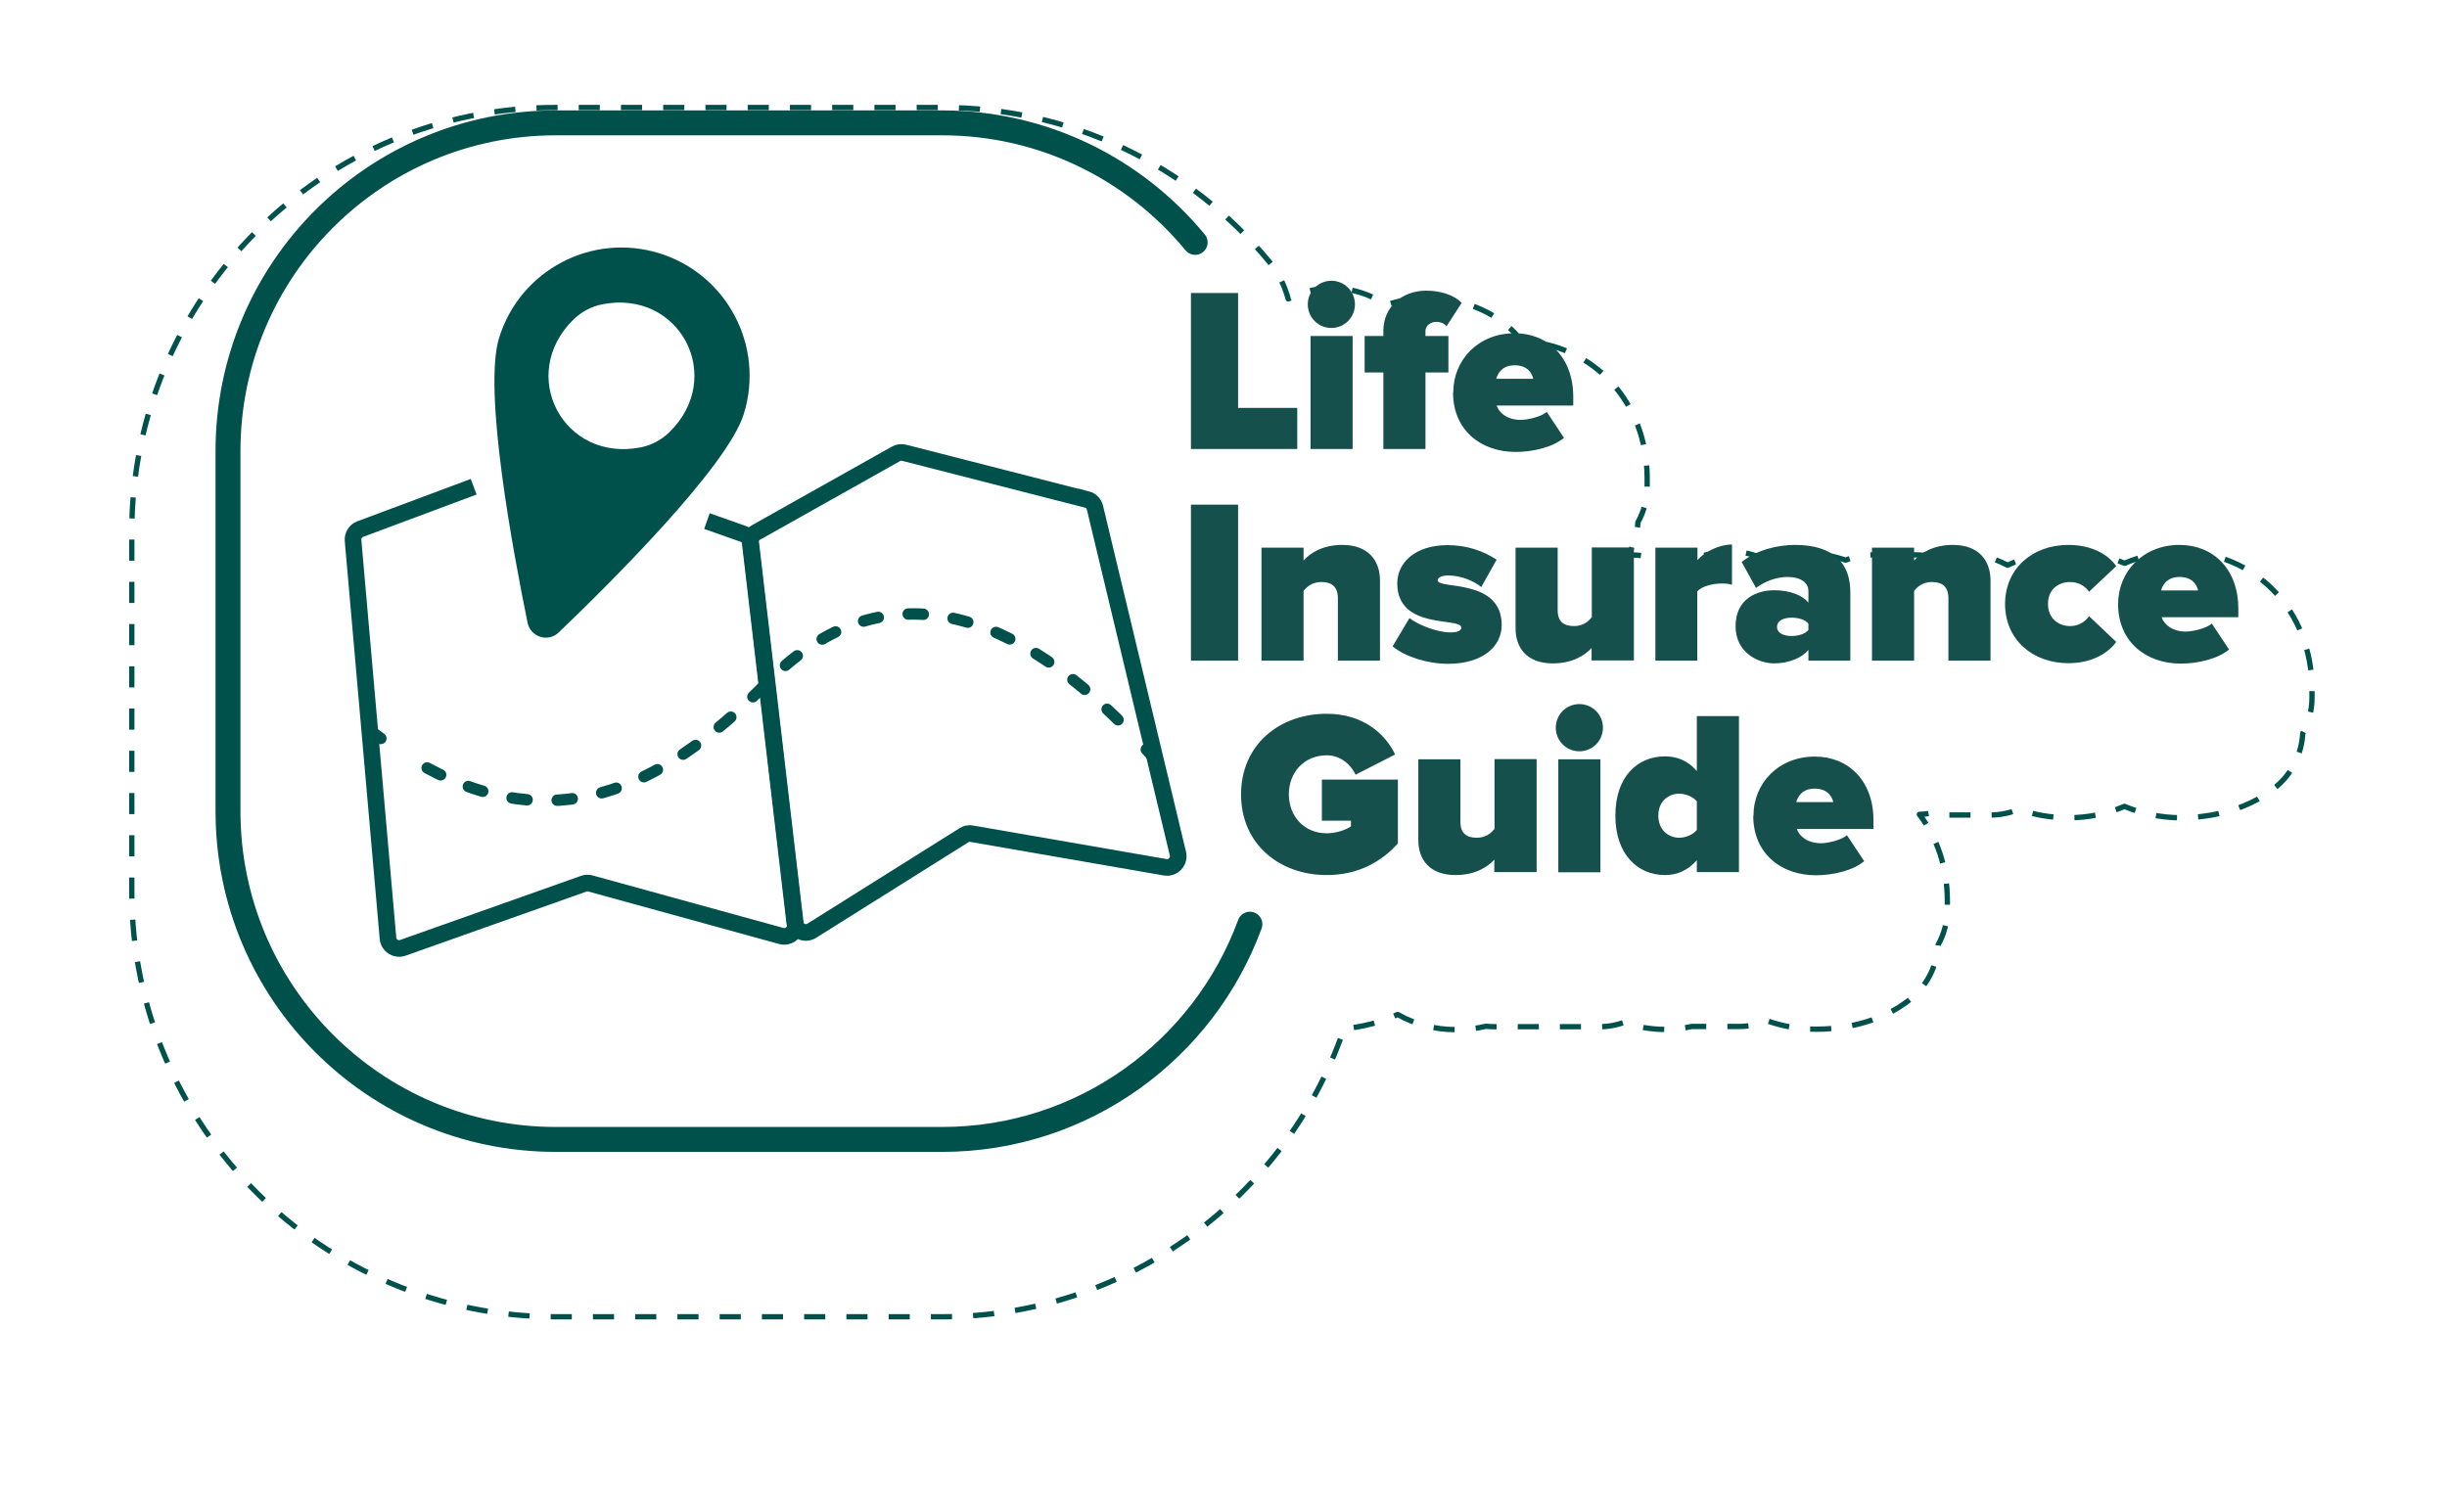 <?xml version="1.0" encoding="UTF-8"?>
<svg xmlns="http://www.w3.org/2000/svg" width="212" height="131" viewBox="0 0 212 131" fill="none">
  <g filter="url(#filter0_d_248_4)">
    <path d="M188.849 40.823C187.135 40.823 185.53 41.17 184.07 41.81C182.593 41.189 180.952 40.823 179.219 40.823C177.285 40.823 175.498 41.243 173.929 41.974C172.561 41.262 170.975 40.823 169.224 40.823C168.312 40.823 167.436 40.915 166.597 41.116C166.36 41.079 166.105 41.079 165.868 41.079H162.22C161.399 41.079 160.633 41.243 159.903 41.536C158.59 41.097 157.131 40.842 155.544 40.842C154.468 40.842 153.392 41.006 152.352 41.243C151.641 40.969 150.875 40.805 150.072 40.805C149.27 40.805 148.449 40.915 147.647 41.116C147.464 41.116 147.264 41.097 147.081 41.097H143.433C143.105 41.097 142.795 41.152 142.485 41.189C142.175 41.134 141.865 41.097 141.536 41.097H141.062C141.555 40.221 141.865 39.252 141.901 38.266C142.412 37.352 142.704 36.293 142.704 35.179V34.43C142.704 27.835 138.053 22.83 131.797 22.556C131.633 22.318 131.468 22.099 131.268 21.88C129.426 19.943 126.635 18.829 123.571 18.829C122.349 18.829 121.182 19.048 120.105 19.432C118.756 18.5 117.114 17.97 115.363 17.97C114.013 17.97 112.737 18.317 111.606 18.902C111.296 17.751 110.767 16.655 110.001 15.723C102.979 7.211 92.637 2.315 81.639 2.315H48.17C27.906 2.278 11.418 18.793 11.418 39.088V70.289C11.418 90.585 27.906 107.099 48.17 107.099H81.639C96.996 107.099 110.858 97.398 116.147 82.967C116.239 82.693 116.293 82.419 116.366 82.145C118.044 81.999 119.631 81.579 121.09 80.903C122.531 81.725 124.227 82.218 126.124 82.218C127.036 82.218 127.912 82.127 128.751 81.926C128.988 81.962 129.243 81.962 129.48 81.962H133.128C133.457 81.962 133.767 81.907 134.077 81.871C134.387 81.926 134.697 81.962 135.025 81.962H138.673C139.384 81.962 140.059 81.816 140.697 81.597C141.81 81.981 142.996 82.2 144.272 82.2C145.075 82.2 145.841 82.108 146.571 81.944C146.716 81.944 146.862 81.944 147.008 81.944H150.656C151.513 81.944 152.352 81.761 153.1 81.451C154.413 81.926 155.836 82.181 157.368 82.181C158.9 82.181 162.767 81.907 165.667 79.441C167.053 78.254 167.819 76.591 167.91 74.874C168.421 73.961 168.713 72.901 168.713 71.787V71.038C168.713 68.152 167.819 65.576 166.287 63.567C166.634 63.548 166.998 63.53 167.327 63.439C167.801 63.548 168.293 63.621 168.804 63.621H172.452C173.328 63.621 174.148 63.439 174.914 63.128C176.228 63.603 177.668 63.859 179.201 63.859C180.933 63.859 182.575 63.512 184.052 62.873C185.53 63.494 187.189 63.859 188.959 63.859C190.491 63.859 194.357 63.585 197.257 61.119C198.644 59.931 199.41 58.269 199.501 56.552C200.012 55.639 200.303 54.579 200.303 53.465V52.716C200.303 45.92 195.379 40.805 188.849 40.805V40.823Z" fill="white"></path>
    <path d="M188.849 40.823C187.135 40.823 185.53 41.17 184.07 41.81C182.593 41.189 180.952 40.823 179.219 40.823C177.285 40.823 175.498 41.243 173.929 41.974C172.561 41.262 170.975 40.823 169.224 40.823C168.312 40.823 167.436 40.915 166.597 41.116C166.36 41.079 166.105 41.079 165.868 41.079H162.22C161.399 41.079 160.633 41.243 159.903 41.536C158.59 41.097 157.131 40.842 155.544 40.842C154.468 40.842 153.392 41.006 152.352 41.243C151.641 40.969 150.875 40.805 150.072 40.805C149.27 40.805 148.449 40.915 147.647 41.116C147.464 41.116 147.264 41.097 147.081 41.097H143.433C143.105 41.097 142.795 41.152 142.485 41.189C142.175 41.134 141.865 41.097 141.536 41.097H141.062C141.555 40.221 141.865 39.252 141.901 38.266C142.412 37.352 142.704 36.293 142.704 35.179V34.43C142.704 27.835 138.053 22.83 131.797 22.556C131.633 22.318 131.468 22.099 131.268 21.88C129.426 19.943 126.635 18.829 123.571 18.829C122.349 18.829 121.182 19.048 120.105 19.432C118.756 18.5 117.114 17.97 115.363 17.97C114.013 17.97 112.737 18.317 111.606 18.902C111.296 17.751 110.767 16.655 110.001 15.723C102.979 7.211 92.637 2.315 81.639 2.315H48.17C27.906 2.278 11.418 18.793 11.418 39.088V70.289C11.418 90.585 27.906 107.099 48.17 107.099H81.639C96.996 107.099 110.858 97.398 116.147 82.967C116.239 82.693 116.293 82.419 116.366 82.145C118.044 81.999 119.631 81.579 121.09 80.903C122.531 81.725 124.227 82.218 126.124 82.218C127.036 82.218 127.912 82.127 128.751 81.926C128.988 81.962 129.243 81.962 129.48 81.962H133.128C133.457 81.962 133.767 81.907 134.077 81.871C134.387 81.926 134.697 81.962 135.025 81.962H138.673C139.384 81.962 140.059 81.816 140.697 81.597C141.81 81.981 142.996 82.2 144.272 82.2C145.075 82.2 145.841 82.108 146.571 81.944C146.716 81.944 146.862 81.944 147.008 81.944H150.656C151.513 81.944 152.352 81.761 153.1 81.451C154.413 81.926 155.836 82.181 157.368 82.181C158.9 82.181 162.767 81.907 165.667 79.441C167.053 78.254 167.819 76.591 167.91 74.874C168.421 73.961 168.713 72.901 168.713 71.787V71.038C168.713 68.152 167.819 65.576 166.287 63.567C166.634 63.548 166.998 63.53 167.327 63.439C167.801 63.548 168.293 63.621 168.804 63.621H172.452C173.328 63.621 174.148 63.439 174.914 63.128C176.228 63.603 177.668 63.859 179.201 63.859C180.933 63.859 182.575 63.512 184.052 62.873C185.53 63.494 187.189 63.859 188.959 63.859C190.491 63.859 194.357 63.585 197.257 61.119C198.644 59.931 199.41 58.269 199.501 56.552C200.012 55.639 200.303 54.579 200.303 53.465V52.716C200.303 45.92 195.379 40.805 188.849 40.805V40.823Z" stroke="#00514C" stroke-width="0.46" stroke-linejoin="round" stroke-dasharray="1.83 1.83"></path>
  </g>
  <path d="M108.286 80.081C104.292 90.968 93.859 98.732 81.621 98.732H48.152C32.466 98.732 19.753 85.999 19.753 70.289V39.088C19.753 23.378 32.466 10.645 48.152 10.645H81.621C90.448 10.645 98.328 14.682 103.544 21.003" stroke="#00514C" stroke-width="2.16" stroke-linecap="round" stroke-linejoin="round"></path>
  <path d="M94.169 43.289L78.338 39.234C78.1 39.179 77.845 39.197 77.626 39.325L65.497 46.139C65.151 46.322 64.968 46.706 65.005 47.089L68.853 79.934C68.944 80.647 69.729 81.031 70.331 80.647L83.518 72.372C83.718 72.244 83.955 72.189 84.192 72.244L100.936 75.148C101.629 75.276 102.213 74.637 102.049 73.961L94.862 43.984C94.771 43.636 94.516 43.362 94.169 43.271V43.289Z" stroke="#00514C" stroke-width="1.44" stroke-miterlimit="10"></path>
  <path d="M41.038 42.175L31.207 45.847C30.806 45.993 30.551 46.413 30.587 46.833L33.615 81.305C33.67 81.944 34.308 82.346 34.91 82.127L50.577 76.573C50.76 76.5 50.96 76.5 51.161 76.555L67.686 81.104C68.342 81.286 68.981 80.738 68.908 80.062L65.041 47.071C65.005 46.706 64.749 46.395 64.403 46.267L61.247 45.153" stroke="#00514C" stroke-width="1.44" stroke-miterlimit="10"></path>
  <path d="M57.144 21.953C51.289 20.126 45.069 23.396 43.245 29.26C41.823 33.809 44.467 47.893 45.708 53.958C45.963 55.2 47.495 55.693 48.407 54.798C52.876 50.523 63.035 40.422 64.439 35.873C66.263 30.009 62.998 23.78 57.144 21.953ZM55.538 38.759C48.79 40.111 44.777 32.438 49.72 27.652C50.395 27.013 51.234 26.556 52.146 26.374C58.895 25.022 62.907 32.694 57.964 37.48C57.289 38.12 56.45 38.576 55.538 38.759Z" fill="#00514C"></path>
  <path d="M32.028 63.256C32.356 63.512 32.666 63.749 32.995 63.987" stroke="#00514C" stroke-width="0.99" stroke-miterlimit="10" stroke-linecap="round"></path>
  <path d="M37.007 66.544C47.641 72.299 56.852 68.992 66.427 59.182C75.948 49.446 86.965 52.167 97.689 63.201" stroke="#00514C" stroke-width="0.99" stroke-miterlimit="10" stroke-linecap="round" stroke-dasharray="1.31 2.61"></path>
  <path d="M99.313 64.937C99.586 65.229 99.842 65.54 100.115 65.832" stroke="#00514C" stroke-width="0.99" stroke-miterlimit="10" stroke-linecap="round"></path>
  <path d="M103.179 38.905V25.387H107.265V35.343H112.39V38.905H103.179ZM113.302 26.373C113.302 25.241 114.214 24.328 115.345 24.328C116.476 24.328 117.388 25.241 117.388 26.373C117.388 27.506 116.476 28.419 115.345 28.419C114.214 28.419 113.302 27.506 113.302 26.373ZM113.539 38.905V29.114H117.187V38.905H113.539ZM119.85 38.905V32.274H118.227V29.114H119.85V28.675C119.85 26.629 121.419 25.186 123.571 25.186C124.702 25.186 125.942 25.515 126.635 26.246L125.322 28.273C125.103 28.018 124.829 27.89 124.41 27.89C123.99 27.89 123.498 28.2 123.498 28.675V29.114H125.486V32.274H123.498V38.905H119.85ZM125.906 34.009C125.906 31.178 128.076 28.876 131.231 28.876C134.095 28.876 136.302 30.94 136.302 34.393V35.142H129.663C129.863 35.763 130.575 36.384 131.76 36.384C132.308 36.384 133.511 36.129 134.004 35.69L135.499 37.937C134.533 38.759 132.782 39.161 131.323 39.161C128.258 39.161 125.887 37.243 125.887 34.009H125.906ZM131.231 31.653C130.119 31.653 129.754 32.384 129.626 32.822H132.836C132.745 32.402 132.399 31.653 131.213 31.653H131.231ZM103.179 57.246V43.728H107.265V57.246H103.179ZM115.91 57.246V51.839C115.91 50.834 115.363 50.432 114.488 50.432C113.667 50.432 113.229 50.852 112.937 51.199V57.246H109.29V47.454H112.937V48.569C113.503 47.929 114.579 47.217 116.293 47.217C118.555 47.217 119.558 48.587 119.558 50.304V57.246H115.91ZM120.653 56.004L122.112 53.556C122.878 54.159 124.538 54.798 125.632 54.798C126.38 54.798 126.599 54.615 126.599 54.378C126.599 53.446 121.054 54.634 121.054 50.542C121.054 48.77 122.586 47.235 125.431 47.235C127.073 47.235 128.532 47.747 129.663 48.496L128.331 50.87C127.729 50.359 126.599 49.866 125.468 49.866C124.939 49.866 124.556 50.03 124.556 50.286C124.556 51.09 130.101 50.085 130.101 54.159C130.101 56.095 128.35 57.52 125.468 57.52C123.662 57.52 121.729 56.899 120.671 56.022L120.653 56.004ZM137.889 57.246V56.15C137.323 56.771 136.247 57.483 134.533 57.483C132.271 57.483 131.304 56.132 131.304 54.451V47.454H134.952V52.88C134.952 53.866 135.481 54.25 136.375 54.25C137.177 54.25 137.615 53.83 137.907 53.483V47.436H141.555V57.228H137.907L137.889 57.246ZM143.415 57.246V47.454H147.063V48.532C147.665 47.82 148.942 47.18 150.054 47.18V50.67C149.872 50.615 149.562 50.56 149.215 50.56C148.449 50.56 147.464 50.761 147.045 51.254V57.246H143.397H143.415ZM156.675 57.246V56.314C156.128 57.008 154.942 57.483 153.72 57.483C152.261 57.483 150.364 56.497 150.364 54.268C150.364 51.839 152.261 51.145 153.72 51.145C154.997 51.145 156.146 51.546 156.675 52.222V51.218C156.675 50.523 156.055 49.994 154.851 49.994C153.939 49.994 152.918 50.359 152.134 50.944L150.893 48.697C152.207 47.637 154.03 47.217 155.508 47.217C157.934 47.217 160.305 48.075 160.305 51.327V57.246H156.657H156.675ZM156.675 54.597V54.049C156.438 53.702 155.8 53.519 155.234 53.519C154.632 53.519 153.958 53.72 153.958 54.323C153.958 54.926 154.632 55.109 155.234 55.109C155.8 55.109 156.42 54.926 156.675 54.579V54.597ZM168.804 57.246V51.839C168.804 50.834 168.257 50.432 167.382 50.432C166.561 50.432 166.123 50.852 165.831 51.199V57.246H162.183V47.454H165.831V48.569C166.397 47.929 167.473 47.217 169.187 47.217C171.449 47.217 172.452 48.587 172.452 50.304V57.246H168.804ZM173.711 52.35C173.711 49.245 176.1 47.217 179.201 47.217C181.426 47.217 182.794 48.222 183.341 49.062L180.988 51.272C180.678 50.816 180.113 50.432 179.347 50.432C178.307 50.432 177.431 51.09 177.431 52.332C177.431 53.574 178.325 54.25 179.347 54.25C180.113 54.25 180.678 53.848 180.988 53.391L183.341 55.62C182.794 56.424 181.426 57.465 179.201 57.465C176.1 57.465 173.711 55.437 173.711 52.314V52.35ZM183.505 52.35C183.505 49.519 185.676 47.217 188.831 47.217C191.713 47.217 193.92 49.281 193.92 52.734V53.483H187.281C187.481 54.104 188.193 54.725 189.378 54.725C189.925 54.725 191.147 54.469 191.622 54.031L193.117 56.278C192.15 57.1 190.4 57.502 188.94 57.502C185.894 57.502 183.505 55.584 183.505 52.35ZM188.831 49.994C187.718 49.994 187.354 50.724 187.226 51.163H190.436C190.345 50.743 189.998 49.994 188.813 49.994H188.831ZM107.52 68.846C107.52 64.516 110.858 61.849 114.944 61.849C118.154 61.849 120.033 63.64 120.872 65.375L117.443 67.129C117.06 66.288 116.166 65.448 114.944 65.448C112.974 65.448 111.661 66.946 111.661 68.828C111.661 70.709 112.974 72.207 114.944 72.207C115.71 72.207 116.622 71.915 117.041 71.604V71.111H114.524V67.549H121.109V73.084C119.613 74.746 117.588 75.824 114.944 75.824C110.858 75.824 107.52 73.157 107.52 68.828V68.846ZM129.462 75.587V74.491C128.897 75.112 127.821 75.824 126.106 75.824C123.845 75.824 122.878 74.472 122.878 72.792V65.795H126.526V71.221C126.526 72.207 127.055 72.591 127.948 72.591C128.751 72.591 129.189 72.171 129.48 71.824V65.777H133.128V75.569H129.48L129.462 75.587ZM134.788 63.055C134.788 61.922 135.7 61.009 136.831 61.009C137.962 61.009 138.874 61.922 138.874 63.055C138.874 64.188 137.962 65.101 136.831 65.101C135.7 65.101 134.788 64.188 134.788 63.055ZM135.007 75.587V65.795H138.655V75.587H135.007ZM147.008 75.587V74.546C146.169 75.477 145.239 75.824 144.254 75.824C141.883 75.824 139.95 74.034 139.95 70.673C139.95 67.311 141.847 65.54 144.254 65.54C145.239 65.54 146.242 65.887 147.008 66.818V62.05H150.656V75.569H147.008V75.587ZM147.008 71.951V69.43C146.662 69.01 145.969 68.773 145.494 68.773C144.51 68.773 143.671 69.467 143.671 70.673C143.671 71.878 144.51 72.591 145.494 72.591C145.987 72.591 146.662 72.353 147.008 71.915V71.951ZM151.915 70.691C151.915 67.859 154.085 65.558 157.241 65.558C160.104 65.558 162.311 67.622 162.311 71.075V71.824H155.672C155.873 72.445 156.584 73.066 157.77 73.066C158.317 73.066 159.52 72.81 160.013 72.372L161.509 74.618C160.542 75.441 158.791 75.843 157.332 75.843C154.268 75.843 151.896 73.924 151.896 70.691H151.915ZM157.222 68.334C156.11 68.334 155.745 69.065 155.617 69.504H158.827C158.736 69.083 158.39 68.334 157.204 68.334H157.222Z" fill="#16504C"></path>
  <defs>
    <filter id="filter0_d_248_4" x="5.528" y="2.085" width="200.666" height="117.904" filterUnits="userSpaceOnUse" color-interpolation-filters="sRGB">
      <feFlood flood-opacity="0" result="BackgroundImageFix"></feFlood>
      <feColorMatrix in="SourceAlpha" type="matrix" values="0 0 0 0 0 0 0 0 0 0 0 0 0 0 0 0 0 0 127 0" result="hardAlpha"></feColorMatrix>
      <feOffset dy="7"></feOffset>
      <feGaussianBlur stdDeviation="2.83"></feGaussianBlur>
      <feColorMatrix type="matrix" values="0 0 0 0 0.502 0 0 0 0 0.51 0 0 0 0 0.522 0 0 0 0.75 0"></feColorMatrix>
      <feBlend mode="normal" in2="BackgroundImageFix" result="effect1_dropShadow_248_4"></feBlend>
      <feBlend mode="normal" in="SourceGraphic" in2="effect1_dropShadow_248_4" result="shape"></feBlend>
    </filter>
  </defs>
</svg>

